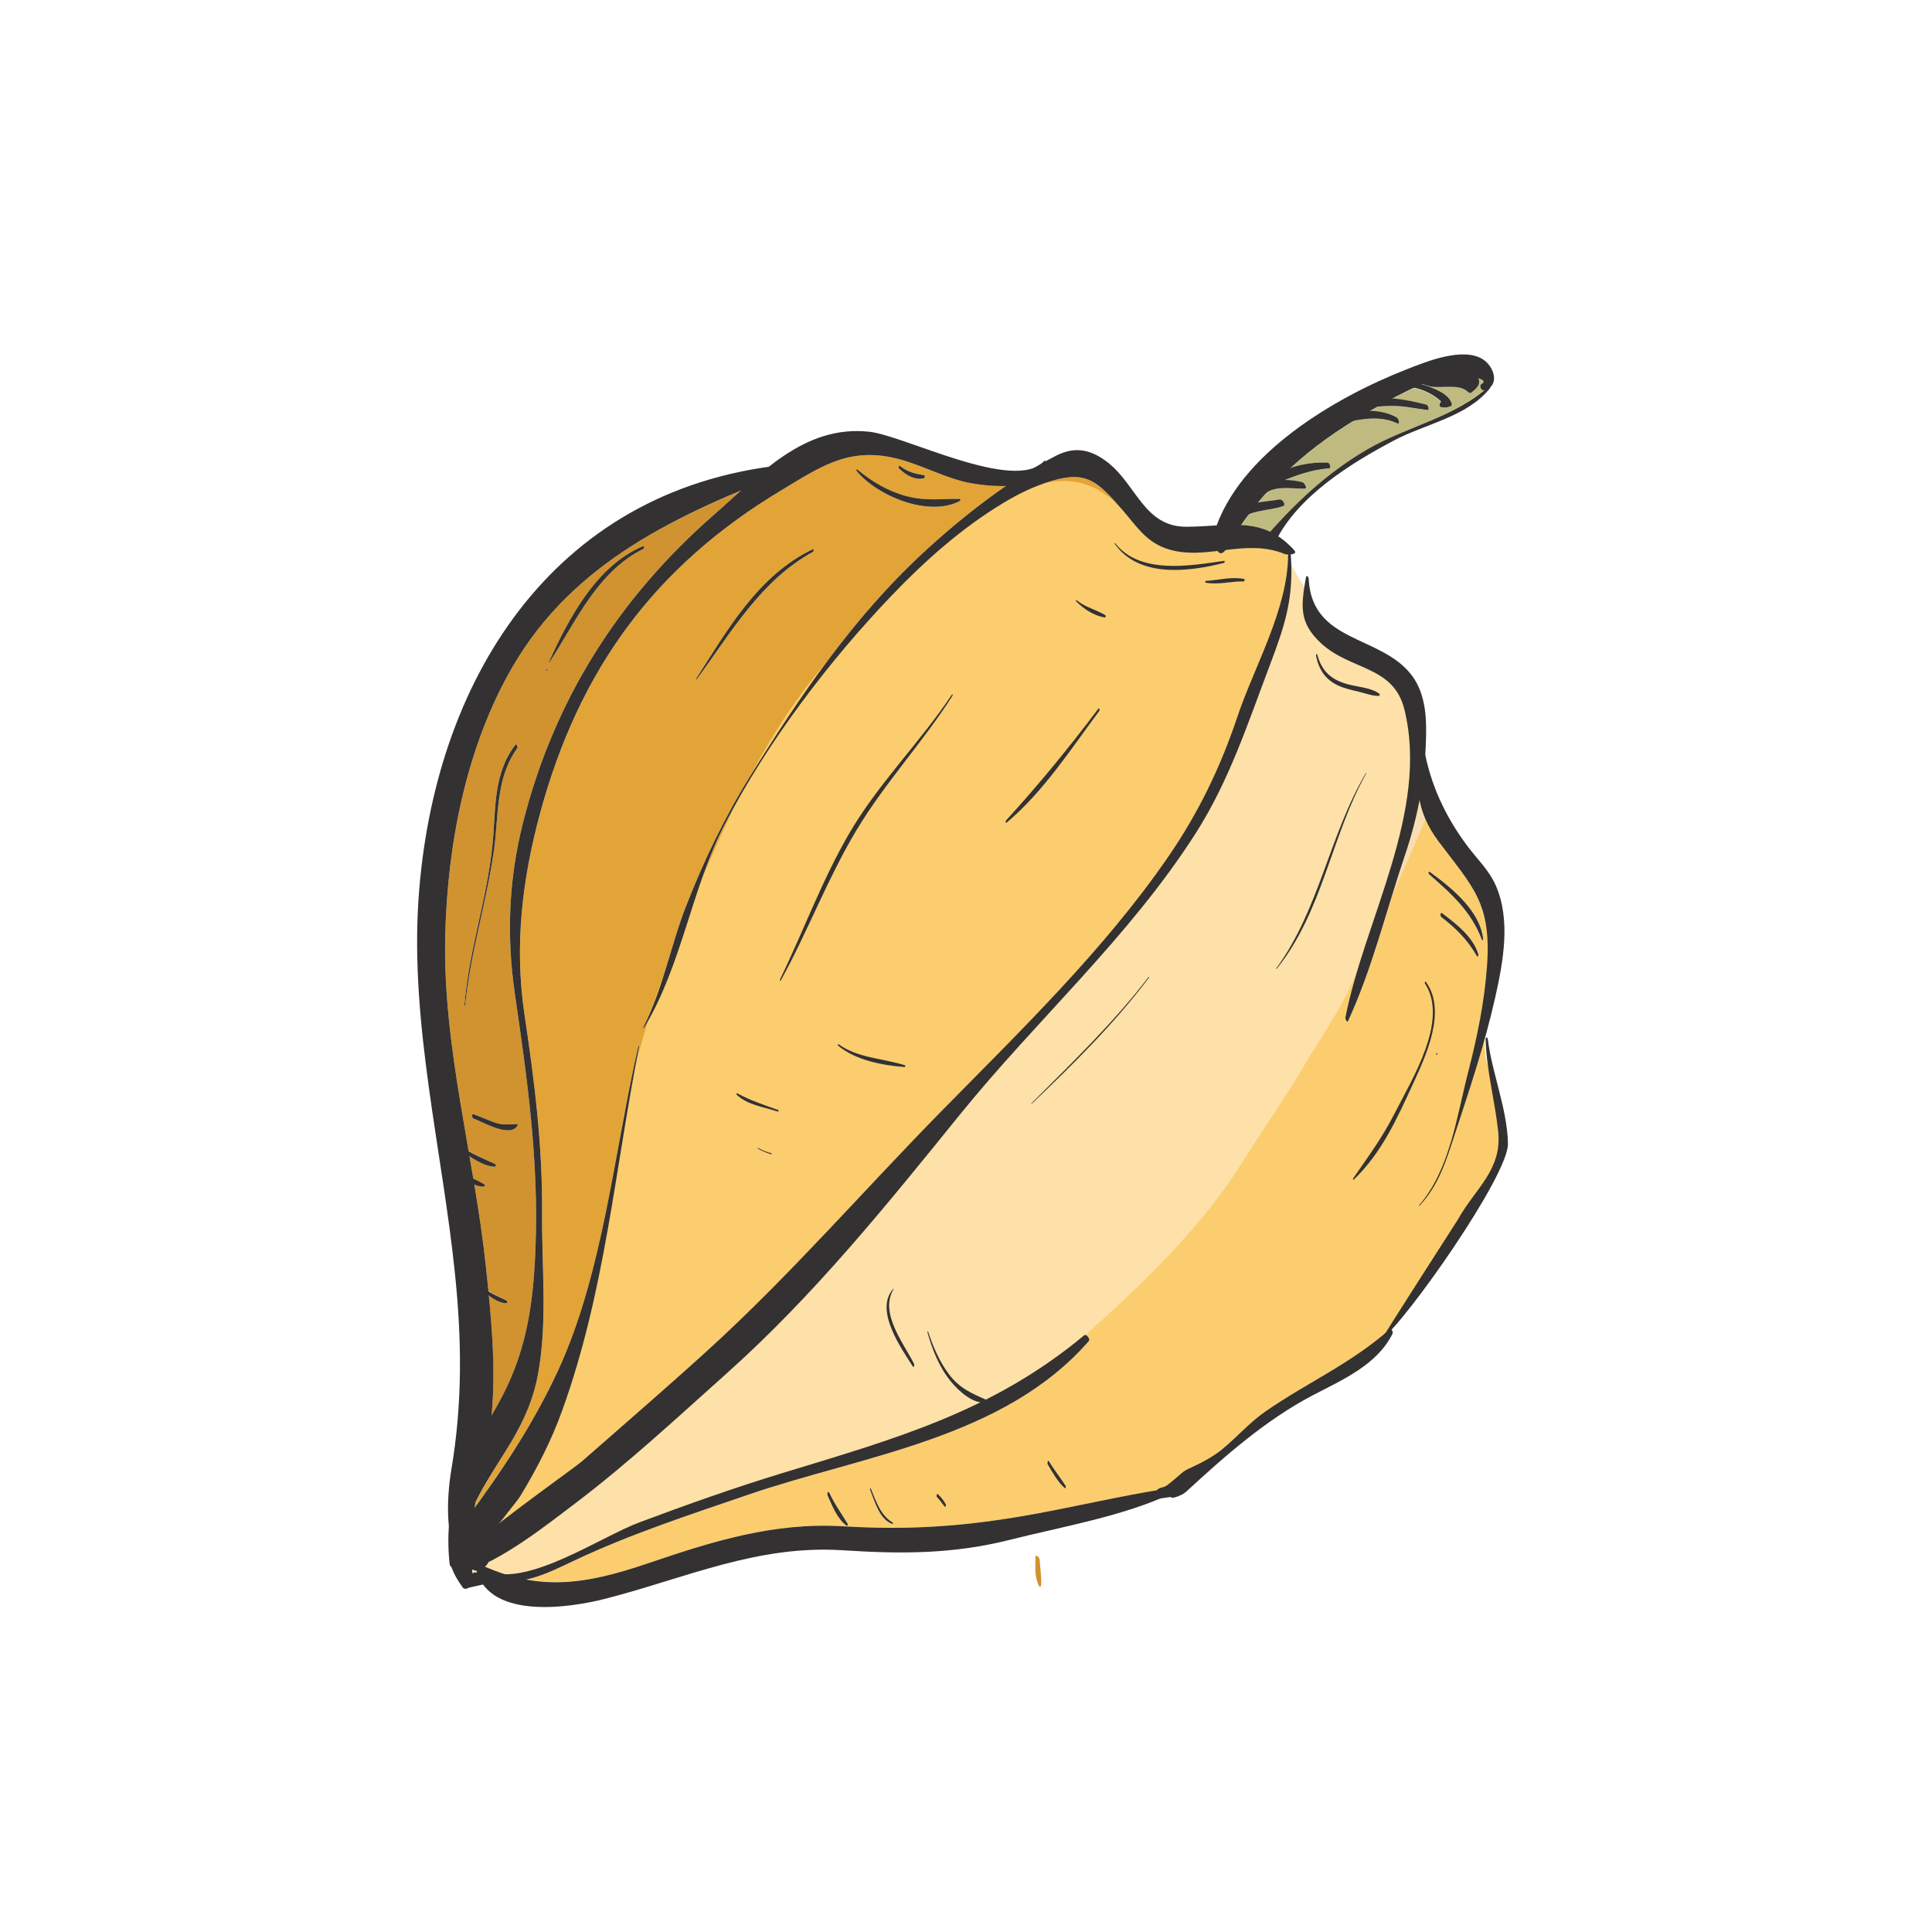 <?xml version="1.0" encoding="UTF-8"?> <svg xmlns="http://www.w3.org/2000/svg" width="403" height="403" viewBox="0 0 403 403" fill="none"> <path d="M111.705 260.225C112.395 242.059 110.004 225.176 107.401 207.334C105.642 195.277 106.085 183.508 109.076 171.677C115.574 145.963 129.059 124.726 148.947 107.348C150.803 105.73 152.64 104.029 154.503 102.353C135.369 110.383 117.796 120.325 106.901 139.117C97.224 155.805 93.301 176.219 92.87 195.342C92.532 210.372 95.178 225.223 97.746 240.067C99.562 241.084 101.406 241.958 103.334 242.821C103.506 242.9 103.442 243.382 103.233 243.375C101.432 243.321 99.591 242.278 97.94 241.21C98.213 242.778 98.479 244.346 98.742 245.917C99.537 246.266 100.331 246.622 101.05 247.054C101.198 247.143 101.115 247.535 100.939 247.539C100.285 247.546 99.612 247.341 98.943 247.082C99.9 252.836 100.766 258.593 101.374 264.364C101.547 266.004 101.705 267.643 101.867 269.287C103.096 270.049 104.369 270.653 105.7 271.308C105.869 271.39 105.808 271.876 105.599 271.861C104.269 271.789 103.046 271.063 101.96 270.229C102.762 278.517 103.305 286.856 102.553 295.159C102.553 295.188 102.543 295.22 102.543 295.249C102.866 294.688 103.168 294.156 103.503 293.57C109.713 282.764 111.237 272.624 111.709 260.229L111.705 260.225ZM114.503 138.053C118.663 128.923 124.398 118.002 134.147 113.906C134.384 113.806 134.384 114.403 134.19 114.496C124.564 119.253 120.155 129.617 114.6 138.157C114.513 138.294 114.456 138.157 114.499 138.056L114.503 138.053ZM113.888 139.897C113.855 139.75 114.136 139.433 114.179 139.635C114.211 139.782 113.931 140.099 113.888 139.897ZM96.861 209.761C97.757 198.409 101.575 187.614 102.712 176.323C103.452 168.973 102.766 161.541 107.491 155.363C107.764 155.003 108.041 155.848 107.857 156.104C103.283 162.44 104.057 170.289 102.992 177.589C101.41 188.398 98.109 198.776 97.009 209.693C96.998 209.783 96.847 209.919 96.858 209.765L96.861 209.761ZM98.731 233.307C98.4 233.192 98.361 232.26 98.72 232.39C100.241 232.926 101.701 233.63 103.23 234.152C104.945 234.738 106.167 234.529 107.868 234.461C108.016 234.457 107.958 234.767 107.919 234.828C106.34 237.406 100.676 233.994 98.731 233.307Z" fill="#D1932F"></path> <path d="M216.696 330.783C215.754 328.82 215.999 326.943 215.992 324.807C215.988 324.084 216.829 324.883 216.855 325.282C216.959 327.04 217.304 328.953 217.164 330.69C217.139 330.995 216.833 331.064 216.7 330.78L216.696 330.783Z" fill="#D1932F"></path> <path d="M285.303 93.677C293.127 89.146 302.627 87.132 309.578 81.368C309.528 81.382 309.492 81.411 309.438 81.422C309.003 81.519 308.525 80.43 308.942 80.192C309.902 79.649 309.406 79.225 308.309 78.912C308.866 80.232 307.859 81.131 306.885 81.911C306.666 82.087 306.317 81.875 306.155 81.72C304.965 80.588 303.214 80.685 301.639 80.699C300.603 80.714 299.628 80.789 298.596 80.663C298.205 80.617 296.694 80.127 296.813 80.109C296.784 80.117 296.741 80.088 296.712 80.088C296.709 80.091 296.701 80.099 296.691 80.095C296.648 80.117 296.604 80.138 296.561 80.16C296.914 80.268 297.28 80.376 297.582 80.484C299.305 81.091 302.293 82.238 302.825 84.23C302.894 84.486 302.786 84.701 302.527 84.773C301.394 85.093 301.764 85.054 300.563 84.924C300.283 84.895 300.222 84.432 300.33 84.223C300.456 83.982 300.499 83.882 300.563 83.795C299.068 82.4 297.061 81.393 294.936 80.958C293.429 81.659 291.933 82.371 290.466 83.148C292.829 83.324 295.177 83.795 297.554 84.424C297.928 84.525 298.23 85.59 297.73 85.528C296.234 85.341 294.76 85.068 293.264 84.867C291.239 84.597 289.344 84.68 287.442 84.813C286.896 85.122 286.353 85.435 285.813 85.751C287.69 85.78 289.549 86.122 291.297 87.042C291.75 87.28 292.171 88.664 291.362 88.279C288.913 87.118 286.324 87.161 283.713 87.535C283.242 87.603 282.782 87.704 282.318 87.801C277.514 90.757 273.177 93.993 269.262 97.607C271.71 96.798 274.256 96.409 276.903 96.481C277.356 96.496 277.78 97.646 277.219 97.69C273.897 97.963 271.034 98.927 268.043 100.135C269.301 100.142 270.556 100.297 271.714 100.606C272.066 100.699 272.818 101.904 272.16 101.922C269.668 101.997 266.007 101.235 263.932 103.022C263.422 103.605 262.944 104.22 262.451 104.82C264.184 104.533 265.896 104.396 266.899 104.184C267.456 104.065 268.33 105.32 267.661 105.565C266.047 106.158 264.278 106.259 262.609 106.654C261.886 106.823 261.056 107.035 260.394 107.431C259.884 108.121 259.384 108.822 258.895 109.534C261.009 109.649 263.037 110.016 265 110.958C270.962 104.205 277.435 98.229 285.303 93.677Z" fill="#BFBB80"></path> <path d="M116.382 285.942C125.846 265.468 128.093 240.308 133.124 218.376C133.16 218.218 133.354 218.197 133.315 218.387C128.241 244.072 126.252 269.376 117.27 294.267C115.03 300.477 112.002 306.396 108.564 312.034C108.029 312.915 106.191 315.126 104.231 317.661C110.747 312.577 120.247 305.824 121.409 304.806C130.107 297.18 138.888 289.599 147.45 281.822C164.757 266.097 180.129 248.301 196.512 231.638C212.873 214.996 230.438 197.992 243.682 178.721C249.978 169.556 254.541 160.124 258.073 149.602C261.658 138.919 268.641 127.081 268.691 115.654C268.385 115.643 268.116 115.611 268.004 115.564C263.826 113.845 259.716 114.237 255.638 114.726C255.595 114.769 255.559 114.82 255.523 114.863C254.872 115.636 254.362 115.47 253.984 114.913C250.388 115.337 246.821 115.639 243.265 114.413C238.986 112.939 236.987 109.652 234.175 106.416C229.162 100.656 226.846 98.059 219.417 100.289C215.717 101.4 212.617 102.903 209.313 104.884C200.679 110.066 192.93 116.966 185.987 124.219C172.876 137.912 159.96 154.949 151.218 171.861C144.138 185.564 142.283 201.235 134.329 214.41C134.224 214.586 134.142 214.345 134.199 214.238C138.277 206.341 139.859 197.287 143.099 189.013C146.785 179.595 151.146 170.444 156.49 161.864C166.853 145.223 177.889 128.937 192.333 115.514C197.558 110.663 203.624 105.647 209.895 101.339C206.31 101.45 202.538 100.871 200.55 100.336C195.627 99.001 191.121 96.474 186.087 95.416C176.612 93.428 170.74 97.624 163.157 102.159C136.522 118.077 120.751 139.739 112.649 169.703C108.913 183.507 107.288 197.359 109.409 211.534C111.531 225.701 113.196 238.938 113.088 253.292C113.005 264.263 114.213 275.18 112.344 286.068C111.383 291.667 109.399 296.147 106.515 300.995C104.501 304.382 101.38 308.934 99.147 313.519C99.114 313.803 99.093 314.084 99.071 314.364C105.63 305.367 111.682 296.108 116.389 285.935L116.382 285.942ZM160.956 240.577C161.028 240.599 160.959 240.789 160.884 240.764C159.87 240.477 158.949 240.088 158.032 239.567C157.986 239.542 158.043 239.419 158.09 239.445C159.014 239.952 159.938 240.315 160.959 240.581L160.956 240.577ZM162.254 231.872C159.266 230.883 156.048 230.556 153.649 228.351C153.577 228.279 153.656 227.977 153.764 228.042C156.493 229.556 159.424 230.502 162.348 231.548C162.47 231.591 162.38 231.911 162.254 231.872ZM188.784 222.22C188.924 222.267 188.831 222.591 188.691 222.58C184.074 222.228 178.389 221.145 174.775 218.078C174.692 218.01 174.8 217.736 174.904 217.812C178.967 220.76 184.171 220.728 188.781 222.217L188.784 222.22ZM232.51 113.432C232.474 113.381 232.553 113.237 232.596 113.295C237.731 119.868 248.09 118.045 255.336 116.999C255.527 116.973 255.466 117.387 255.315 117.423C247.911 119.296 237.576 120.598 232.51 113.432ZM229.306 148.286C223.391 156.244 217.619 165.201 209.96 171.609C209.762 171.778 209.73 171.278 209.831 171.163C216.677 163.662 222.991 155.967 229.101 147.837C229.313 147.553 229.439 148.11 229.309 148.283L229.306 148.286ZM259.504 120.771C259.701 120.81 259.622 121.271 259.428 121.271C256.731 121.249 254.164 122.026 251.471 121.533C251.338 121.508 251.417 121.177 251.535 121.173C254.247 121.022 256.792 120.231 259.511 120.771H259.504ZM224.441 125.399C224.383 125.341 224.469 125.132 224.552 125.194C226.357 126.661 228.594 127.157 230.564 128.322C230.701 128.401 230.636 128.84 230.453 128.807C228.13 128.419 226.07 127.042 224.437 125.395L224.441 125.399ZM162.696 204.317C167.612 194.194 171.492 183.511 177.18 173.781C183.264 163.367 191.891 154.899 198.547 144.906C198.684 144.705 198.755 145.007 198.673 145.133C192.499 154.831 184.566 163.31 178.655 173.162C172.624 183.205 168.507 194.263 162.862 204.518C162.743 204.73 162.632 204.453 162.693 204.32L162.696 204.317ZM187.666 97.175C189.302 98.466 190.74 98.804 192.732 99.135C192.955 99.17 192.955 99.71 192.747 99.767C190.783 100.278 188.824 99.016 187.486 97.685C187.367 97.567 187.482 97.034 187.662 97.178L187.666 97.175ZM178.647 98.203C178.579 98.121 178.665 97.804 178.784 97.901C181.876 100.49 185.156 102.432 189.093 103.5C192.901 104.532 196.35 104.054 200.23 104.064C200.399 104.068 200.32 104.456 200.219 104.507C193.743 107.948 182.919 103.475 178.651 98.2L178.647 98.203ZM145.238 141.544C151.808 131.285 158.155 120.034 169.564 114.557C169.776 114.453 169.769 115.021 169.59 115.114C158.698 121.058 152.444 132.029 145.318 141.717C145.21 141.86 145.181 141.63 145.238 141.544Z" fill="#E2A437"></path> <path d="M217.502 100.885C208.404 103.1 199.21 111.525 192.414 117.89C184.305 125.488 176.16 133.122 169.303 141.864C158.48 155.665 151.241 171.763 144.492 187.833C137.667 204.086 131.536 221.932 128.961 239.394C125.732 261.257 120.791 280.214 112.021 300.405C114.29 296.568 114.492 290.031 116.383 285.946C125.847 265.471 128.095 240.311 133.125 218.38C133.161 218.221 133.355 218.2 133.316 218.39C128.242 244.076 126.254 269.38 117.271 294.27C115.031 300.48 112.003 306.399 108.566 312.037C108.03 312.918 106.192 315.13 104.233 317.665C110.748 312.58 120.248 305.827 121.41 304.81C130.108 297.183 138.889 289.603 147.451 281.825C164.758 266.1 180.13 248.304 196.513 231.641C212.874 215 230.44 197.995 243.683 178.725C249.98 169.559 254.543 160.127 258.074 149.606C261.659 138.922 268.642 127.085 268.692 115.657C268.387 115.646 268.117 115.614 268.006 115.567C263.827 113.848 259.717 114.24 255.639 114.729C255.596 114.772 255.56 114.823 255.524 114.866C254.873 115.639 254.363 115.474 253.985 114.916C250.39 115.341 246.822 115.643 243.266 114.417C238.991 112.946 236.991 109.659 234.179 106.423C229.098 100.587 223.327 99.461 217.505 100.882L217.502 100.885ZM162.252 231.871C159.263 230.882 156.045 230.555 153.647 228.351C153.575 228.279 153.654 227.977 153.762 228.042C156.491 229.556 159.422 230.501 162.345 231.548C162.467 231.591 162.377 231.911 162.252 231.871ZM188.782 222.22C188.922 222.267 188.829 222.59 188.688 222.58C184.071 222.227 178.386 221.145 174.772 218.078C174.69 218.009 174.798 217.736 174.902 217.812C178.965 220.76 184.168 220.728 188.778 222.216L188.782 222.22ZM229.303 148.286C223.388 156.243 217.617 165.201 209.958 171.608C209.76 171.778 209.728 171.278 209.828 171.163C216.675 163.662 222.989 155.967 229.098 147.836C229.311 147.552 229.436 148.11 229.307 148.282L229.303 148.286ZM198.678 145.125C192.503 154.823 184.571 163.302 178.66 173.155C172.629 183.198 168.512 194.255 162.867 204.511C162.748 204.723 162.636 204.446 162.697 204.313C167.613 194.19 171.493 183.507 177.182 173.777C183.266 163.363 191.892 154.895 198.548 144.902C198.685 144.701 198.757 145.003 198.674 145.129L198.678 145.125ZM259.505 120.767C259.703 120.806 259.624 121.267 259.429 121.267C256.733 121.245 254.165 122.022 251.472 121.529C251.339 121.504 251.418 121.173 251.537 121.169C254.248 121.018 256.794 120.227 259.512 120.767L259.505 120.767ZM230.569 128.322C230.706 128.401 230.641 128.839 230.458 128.807C228.135 128.419 226.074 127.042 224.442 125.395C224.384 125.337 224.471 125.129 224.553 125.19C226.358 126.657 228.595 127.153 230.566 128.318L230.569 128.322ZM255.334 116.991C255.524 116.966 255.463 117.379 255.312 117.415C247.908 119.289 237.574 120.591 232.507 113.424C232.471 113.374 232.551 113.23 232.594 113.287C237.729 119.861 248.088 118.038 255.334 116.991Z" fill="#FCCD6E"></path> <path d="M160.952 240.576C161.024 240.597 160.956 240.788 160.88 240.763C159.866 240.475 158.946 240.087 158.029 239.565C157.982 239.54 158.04 239.418 158.086 239.443C159.011 239.95 159.935 240.313 160.956 240.579L160.952 240.576Z" fill="#FCCD6E"></path> <path d="M98.666 328.323C98.508 328.093 98.918 327.992 99.551 328.014C99.508 327.877 99.475 327.737 99.436 327.597C99.303 327.615 99.184 327.618 99.087 327.593C98.871 327.536 98.688 327.431 98.487 327.352C98.462 327.737 98.494 328.079 98.659 328.323L98.666 328.323Z" fill="#F8DDB3"></path> <path d="M200.263 232.434C184.887 251.42 169.871 270.111 151.582 286.465C141.356 295.606 131.115 305.127 120.187 313.43C114.836 317.494 108.31 322.596 101.816 325.861C101.758 326.163 101.524 326.469 101.186 326.749C102.65 327.386 104.088 327.932 105.487 328.367C114.11 328.317 126.336 320.19 133.369 317.558C143.2 313.876 153.2 310.327 163.24 307.263C178.048 302.747 191.618 298.827 204.466 292.509C202.075 292.053 199.803 289.931 198.375 288.209C195.923 285.246 194.499 281.571 193.452 277.914C193.431 277.849 193.557 277.666 193.593 277.767C194.617 280.87 195.912 283.926 197.872 286.569C200.033 289.478 202.46 290.553 205.578 291.923C212.629 288.367 219.472 284.106 226.178 278.522C226.602 278.169 227.473 279.327 227.142 279.701C209.425 300.1 179.957 303.578 155.962 311.816C143.794 315.994 131.561 319.978 119.914 325.462C116.731 326.961 113.276 328.691 109.77 329.435C118.101 330.956 125.858 329.263 135.207 326.084C148.727 321.488 161.406 317.511 175.869 318.382C188.911 319.162 199.742 318.508 212.478 316.393C222.575 314.717 232.633 312.24 242.716 310.658C242.654 309.798 245.02 310.05 245.768 309.633C249.594 307.483 251.374 305.192 254.801 302.42C257.962 299.863 260.572 296.771 263.949 294.43C268.958 290.96 274.323 288.076 279.483 284.85C284.032 282.006 287.498 281.244 290.515 276.393C292.133 273.789 293.751 271.186 295.37 268.583C298.555 263.462 302.101 258.939 305.819 254.228C308.534 250.787 311.759 246.778 312.939 242.534C314.428 237.184 313.241 231.481 311.785 226.119C311.26 224.178 310.087 222.372 309.904 220.384C309.685 217.971 309.465 215.551 309.246 213.138C309.188 212.484 309.127 211.819 309.246 211.168C309.361 210.557 309.624 209.985 309.825 209.395C310.3 208 310.389 206.508 310.476 205.04C310.792 199.719 310.796 194.026 308.915 188.931C307.056 183.9 303.273 179.78 300.094 175.558C297.865 172.602 296.66 169.722 296.103 166.712C295.369 170.646 294.366 174.541 293.021 178.51C289.142 189.963 286.272 201.973 281.205 212.973C280.972 213.473 280.58 212.491 280.63 212.254C284.686 191.707 298.146 169.301 292.96 148.05C290.699 138.791 281.763 139.945 275.531 134.159C271.461 130.383 271.335 127.223 272.065 122.516C271.076 121.117 270.249 119.564 269.515 118.154C269.451 118.032 269.382 117.899 269.318 117.776C269.548 125.658 267.807 130.995 264.869 138.751C260.267 150.898 256.434 162.829 249.375 173.864C235.524 195.533 216.347 212.588 200.267 232.444L200.263 232.434ZM218.825 304.832C219.878 306.605 221.176 308.184 222.284 309.917C222.356 310.025 222.295 310.597 222.108 310.424C220.608 309.076 219.558 307.184 218.551 305.458C218.404 305.203 218.584 304.419 218.832 304.832L218.825 304.832ZM186.243 317.623C186.329 317.673 186.235 317.939 186.131 317.9C183.398 316.907 182.442 313.081 181.46 310.683C181.421 310.586 181.564 310.327 181.622 310.456C182.737 313.132 183.625 316.055 186.243 317.623ZM172.988 311.38C174.053 313.718 175.484 315.66 176.807 317.831C176.868 317.929 176.822 318.407 176.627 318.27C174.668 316.871 173.56 314.016 172.614 311.898C172.467 311.564 172.74 310.838 172.988 311.38ZM186.39 268.932C183.377 273.858 188.544 280.262 190.68 284.52C190.788 284.728 190.626 285.379 190.396 285.019C187.94 281.147 182.341 273.275 186.336 268.842C186.408 268.763 186.422 268.885 186.394 268.935L186.39 268.932ZM298.189 181.844C302.687 185.105 308.653 189.877 309.372 195.81C309.386 195.932 309.214 196.313 309.113 196.054C306.873 190.082 302.709 186.407 298.034 182.315C297.905 182.2 298.005 181.718 298.182 181.844L298.189 181.844ZM308.07 199.449C306.146 196.058 303.741 193.652 300.637 191.283C300.386 191.089 300.429 190.204 300.781 190.47C303.708 192.678 307.283 195.396 308.369 199.079C308.419 199.251 308.25 199.773 308.067 199.453L308.07 199.449ZM283.456 144.292C282 143.958 280.519 143.627 279.149 143.005C276.452 141.775 275.082 139.621 274.514 136.773C274.474 136.576 274.711 136.237 274.798 136.561C275.736 140.161 277.861 141.854 281.256 142.753C283.341 143.307 285.938 143.408 287.732 144.691C287.836 144.767 287.807 145.126 287.653 145.137C286.315 145.216 284.769 144.591 283.46 144.289L283.456 144.292ZM215.211 230.251C215.132 230.33 215.121 230.19 215.168 230.143C223.632 221.664 232.298 213.329 239.591 203.793C239.684 203.67 239.717 203.868 239.655 203.944C232.41 213.555 223.888 221.963 215.207 230.255L215.211 230.251ZM284.97 161.347C277.602 174.533 275.934 190.118 266.286 202.11C266.204 202.214 266.186 202.038 266.232 201.977C275.211 189.704 277.264 174.238 284.906 161.268C284.963 161.168 285.013 161.275 284.974 161.344L284.97 161.347Z" fill="#FCCD6E"></path> <path d="M290.391 186.741C292.771 181.527 295.094 176.234 297.37 170.858C296.788 169.484 296.367 168.107 296.105 166.701C295.371 170.635 294.368 174.529 293.023 178.499C292.099 181.221 291.243 183.976 290.391 186.741Z" fill="#F8DDB3"></path> <path d="M163.239 307.261C178.046 302.745 191.617 298.825 204.465 292.508C202.074 292.051 199.801 289.929 198.374 288.207C195.921 285.244 194.497 281.569 193.451 277.912C193.429 277.847 193.555 277.664 193.591 277.765C194.616 280.868 195.911 283.924 197.87 286.567C200.031 289.476 202.459 290.551 205.576 291.921C212.628 288.365 219.471 284.104 226.177 278.52C226.227 278.477 226.299 278.512 226.357 278.512C237.651 268.476 249.974 256.643 258.194 243.92C258.525 243.41 258.852 242.903 259.183 242.392C259.528 241.853 259.881 241.313 260.222 240.77C264.181 234.496 268.385 228.466 272.182 222.043C275.99 215.596 281.355 208.203 283.574 201.029C288.928 183.701 297.22 165.484 292.966 148.048C290.704 138.789 281.769 139.943 275.537 134.157C271.467 130.382 271.341 127.221 272.071 122.514C271.082 121.115 270.255 119.562 269.521 118.152C269.456 118.03 269.388 117.897 269.323 117.774C269.554 125.657 267.813 130.993 264.875 138.749C260.273 150.896 256.44 162.827 249.381 173.862C235.53 195.531 216.353 212.586 200.272 232.443C184.897 251.429 169.88 270.12 151.592 286.474C141.365 295.614 131.124 305.136 120.196 313.439C114.846 317.502 108.319 322.605 101.825 325.87C101.768 326.172 101.534 326.478 101.196 326.758C102.659 327.394 104.098 327.941 105.497 328.376C114.119 328.326 126.345 320.199 133.379 317.567C143.21 313.885 153.21 310.336 163.249 307.272L163.239 307.261ZM283.455 144.29C281.999 143.956 280.517 143.625 279.147 143.003C276.45 141.773 275.08 139.619 274.512 136.771C274.473 136.574 274.71 136.235 274.796 136.559C275.735 140.159 277.86 141.852 281.254 142.751C283.34 143.305 285.936 143.406 287.731 144.689C287.835 144.765 287.806 145.124 287.651 145.135C286.314 145.214 284.768 144.589 283.459 144.287L283.455 144.29ZM284.908 161.27C284.965 161.169 285.016 161.277 284.976 161.345C277.608 174.531 275.94 190.116 266.292 202.108C266.209 202.212 266.191 202.036 266.238 201.975C275.217 189.702 277.27 174.236 284.911 161.266L284.908 161.27ZM215.17 230.138C223.635 221.659 232.301 213.323 239.593 203.787C239.686 203.665 239.719 203.863 239.658 203.938C232.412 213.55 223.89 221.957 215.21 230.249C215.13 230.328 215.12 230.188 215.166 230.141L215.17 230.138ZM190.395 285.017C187.939 281.145 182.34 273.273 186.335 268.84C186.407 268.761 186.421 268.883 186.392 268.933C183.379 273.859 188.546 280.264 190.682 284.521C190.79 284.73 190.628 285.381 190.398 285.021L190.395 285.017Z" fill="#FDE1A8"></path> <path d="M197.039 314.268C196.511 313.581 196.025 312.894 195.432 312.257C195.277 312.088 195.4 311.448 195.64 311.682C196.324 312.344 196.845 312.966 197.284 313.807C197.356 313.944 197.226 314.505 197.039 314.268Z" fill="#F8DDB3"></path> <path d="M299.841 219.722C299.873 219.87 299.592 220.187 299.549 219.985C299.516 219.838 299.797 219.521 299.841 219.722Z" fill="#F8DDB3"></path> <path d="M269.97 114.773C263.329 107.441 256.489 109.829 247.55 109.879C238.726 109.93 237.126 101.296 231.203 96.567C227.636 93.719 224.217 93.033 220.247 95.075C210.502 100.088 200.408 108.017 192.336 115.521C177.891 128.937 166.856 145.23 156.492 161.872C151.145 170.455 146.787 179.603 143.101 189.02C139.865 197.291 138.276 206.345 134.202 214.245C134.144 214.353 134.227 214.594 134.331 214.418C142.285 201.243 144.141 185.572 151.221 171.868C159.962 154.957 172.879 137.92 185.989 124.227C192.929 116.977 200.682 110.073 209.315 104.892C212.616 102.914 215.72 101.407 219.42 100.296C226.849 98.067 229.168 100.667 234.177 106.424C236.993 109.656 238.992 112.95 243.267 114.421C251.394 117.218 259.571 112.098 268.007 115.571C268.424 115.744 270.88 115.784 269.967 114.777L269.97 114.773Z" fill="#333131"></path> <path d="M133.123 218.374C128.092 240.305 125.841 265.469 116.38 285.94C111.22 297.105 104.467 307.188 97.164 317.008C93.079 322.503 92.493 325.556 96.513 331.122C96.855 331.593 97.427 331.402 97.837 331.165C99.469 330.798 101.102 330.432 102.73 330.061C103.486 330.673 103.849 329.863 103.284 329.256C102.123 328.008 98.228 327.674 98.667 328.314C96.88 325.707 107.157 314.329 108.559 312.021C111.993 306.379 115.025 300.464 117.261 294.25C126.244 269.36 128.232 244.056 133.306 218.371C133.342 218.184 133.151 218.202 133.112 218.363L133.123 218.374Z" fill="#333131"></path> <path d="M268.696 115.615C268.664 127.054 261.666 138.905 258.078 149.6C254.546 160.121 249.983 169.553 243.687 178.719C230.44 197.992 212.878 214.994 196.517 231.635C180.134 248.298 164.762 266.094 147.455 281.819C138.893 289.597 130.112 297.177 121.414 304.804C119.612 306.382 97.642 321.83 98.08 323.319C97.494 321.323 94.711 324.531 95.207 326.026C95.365 326.501 95.524 326.983 95.682 327.457C95.858 327.986 96.322 328.155 96.825 327.99C104.869 325.347 113.463 318.536 120.198 313.427C131.123 305.127 141.371 295.605 151.594 286.461C169.889 270.107 184.902 251.42 200.278 232.434C216.359 212.577 235.535 195.522 249.386 173.854C256.441 162.814 260.275 150.89 264.881 138.74C268.063 130.344 269.872 124.817 269.253 115.777C269.225 115.324 268.707 114.972 268.707 115.612L268.696 115.615Z" fill="#333131"></path> <path d="M101.425 328.669C107.624 331.697 114.201 328.155 119.915 325.461C131.558 319.974 143.795 315.994 155.963 311.815C179.954 303.581 209.422 300.103 227.143 279.701C227.47 279.323 226.6 278.165 226.175 278.518C206.934 294.537 186.628 300.122 163.237 307.259C153.198 310.323 143.198 313.872 133.367 317.554C125.143 320.636 109.814 331.254 101.45 327.658C100.936 327.439 101.076 328.5 101.417 328.669L101.425 328.669Z" fill="#333131"></path> <path d="M272.413 120.439C271.377 126.344 270.892 129.843 275.53 134.151C281.769 139.936 290.701 138.778 292.959 148.041C298.148 169.289 284.689 191.695 280.633 212.242C280.586 212.482 280.978 213.464 281.208 212.961C286.275 201.961 289.144 189.951 293.024 178.498C295.908 169.99 297.361 161.842 297.479 152.856C297.533 148.768 297.066 144.33 294.542 140.95C288.134 132.363 273.628 134.248 272.977 120.709C272.963 120.364 272.517 119.839 272.413 120.432V120.439Z" fill="#333131"></path> <path d="M296.317 155.523C295.113 163.221 295.307 169.205 300.097 175.555C307.224 185.012 311.111 188.382 310.19 201.384C309.647 209.054 308.141 216.278 306.224 223.732C303.836 233.024 302.434 243.984 296.026 251.406C295.972 251.467 295.99 251.636 296.08 251.539C300.165 247.131 301.614 242.222 303.477 236.555C306.584 227.105 309.701 217.81 311.884 208.083C313.542 200.694 315.206 191.844 311.959 184.599C310.597 181.553 308.205 179.277 306.231 176.663C301.553 170.474 298.313 163.61 297.004 155.886C296.961 155.627 296.415 154.908 296.317 155.523Z" fill="#333131"></path> <path d="M309.886 216.793C310.076 223.391 311.82 229.515 312.511 236.016C313.363 244.046 307.714 247.904 304.143 254.323C303.996 254.585 287.947 279.494 288.346 279.195C293.377 275.423 314.664 245.182 314.546 238.562C314.416 231.356 311.248 223.945 310.342 216.76C310.285 216.279 309.875 216.293 309.886 216.793Z" fill="#333131"></path> <path d="M217.754 96.215C211.677 102.853 188.603 90.832 181.318 90.055C167.617 88.588 158.495 99.013 148.948 107.351C129.063 124.727 115.575 145.967 109.077 171.681C106.089 183.508 105.647 195.277 107.401 207.338C110.001 225.184 112.392 242.066 111.706 260.229C111.235 272.624 109.713 282.768 103.5 293.57C96.901 305.051 92.428 312.387 93.759 325.979C94.01 328.575 96.657 325.059 96.52 323.491C95.909 316.486 102.968 306.946 106.502 301.002C109.383 296.159 111.371 291.675 112.331 286.076C114.197 275.184 112.993 264.271 113.076 253.3C113.183 238.945 111.515 225.705 109.397 211.541C107.275 197.366 108.904 183.512 112.637 169.711C120.742 139.75 136.51 118.085 163.144 102.166C170.728 97.632 176.6 93.436 186.075 95.424C191.109 96.481 195.622 99.009 200.537 100.343C204.766 101.487 217.093 102.925 218.47 97.175C218.535 96.895 218.161 95.766 217.747 96.215L217.754 96.215Z" fill="#333131"></path> <path d="M109.134 330.966C108.624 330.894 108.109 330.818 107.599 330.746C107.491 330.638 107.408 330.951 107.444 331.023C107.879 331.897 108.394 331.987 109.145 331.379C109.224 331.314 109.332 330.919 109.131 330.969L109.134 330.966Z" fill="#333131"></path> <path d="M99.159 326.549C101.104 338.03 118.508 335.485 126.333 333.471C143.107 329.152 157.919 322.223 175.776 323.374C188.149 324.168 198.8 324.19 210.781 321.162C221.54 318.444 234.385 316.272 244.37 311.522C244.78 311.328 244.46 310.368 244.014 310.432C233.5 311.993 223.018 314.643 212.486 316.387C199.749 318.501 188.919 319.156 175.876 318.375C161.414 317.505 148.735 321.482 135.215 326.078C122.165 330.511 112.234 332.173 99.49 326.031C99.155 325.869 99.127 326.33 99.166 326.549L99.159 326.549Z" fill="#333131"></path> <path d="M162.994 97.036C115.026 102.336 90.268 142.29 87.284 187.806C85.572 213.861 92.268 239.996 94.918 265.811C96.338 279.658 96.471 292.844 94.141 306.595C93.257 311.83 92.009 325.664 99.096 327.595C99.905 327.814 102.606 326.235 101.664 325.272C95.407 318.878 101.789 303.585 102.555 295.153C103.49 284.89 102.447 274.563 101.372 264.354C98.952 241.352 92.347 218.565 92.868 195.339C93.296 176.22 97.223 155.803 106.899 139.115C119.621 117.173 141.444 107.28 164.231 98.431C165.594 97.903 163.66 96.953 162.994 97.029L162.994 97.036Z" fill="#333131"></path> <path d="M309.441 81.424C313.015 80.625 311.717 76.443 309.294 74.933C305.104 72.326 297.524 75.426 293.465 77.019C278.463 82.894 258.369 94.653 253.299 111.028C252.972 112.082 253.716 117.012 255.521 114.869C256.269 113.984 257.014 113.103 257.761 112.219C258.193 111.708 257.726 111.291 257.222 111.111C256.359 110.809 255.496 110.507 254.637 110.201C254.931 111.755 255.23 113.312 255.525 114.865C262.263 103.027 271.253 94.484 282.889 87.429C287.345 84.728 291.908 82.179 296.687 80.09C298.049 79.496 299.441 78.745 300.894 78.371C302.346 77.997 311.742 78.605 308.941 80.183C308.528 80.417 309.002 81.51 309.437 81.413L309.441 81.424Z" fill="#333131"></path> <path d="M291.084 80.829C294.605 80.099 298.758 81.707 301.113 84.242C301.081 83.957 301.041 83.673 301.009 83.389C300.527 83.742 300.61 83.674 300.333 84.216C300.228 84.421 300.286 84.889 300.566 84.918C301.767 85.047 301.397 85.087 302.53 84.767C302.792 84.691 302.897 84.479 302.828 84.224C302.296 82.232 299.308 81.085 297.586 80.477C295.744 79.829 292.717 78.959 290.958 80.207C290.789 80.326 290.811 80.887 291.088 80.826L291.084 80.829Z" fill="#333131"></path> <path d="M297.557 84.417C293.08 83.234 288.726 82.525 284.137 83.504C283.954 83.543 283.702 83.672 283.648 83.877C283.627 83.978 283.601 84.075 283.573 84.176C283.515 84.406 283.67 85.057 284.001 85.043C287.129 84.884 290.031 84.427 293.263 84.863C294.756 85.06 296.234 85.337 297.73 85.524C298.229 85.585 297.927 84.521 297.553 84.42L297.557 84.417Z" fill="#333131"></path> <path d="M291.299 87.038C287.473 85.024 283.122 85.556 279.152 86.836C277.308 87.43 279.577 88.562 280.684 88.203C279.983 88.429 281.436 87.983 281.756 87.908C282.403 87.75 283.058 87.627 283.712 87.534C286.326 87.156 288.912 87.117 291.36 88.278C292.169 88.663 291.752 87.282 291.296 87.041L291.299 87.038Z" fill="#333131"></path> <path d="M306.883 81.91C307.947 81.061 309.148 80.09 308.188 78.562C307.599 77.62 306.358 77.271 305.322 77.098C304.032 76.879 302.543 76.8 301.241 76.958C299.292 77.195 297.426 78.17 295.52 78.644C294.495 78.9 296.088 80.255 296.808 80.105C296.689 80.13 298.203 80.615 298.595 80.662C299.634 80.788 300.601 80.712 301.64 80.701C303.212 80.683 304.963 80.586 306.157 81.723C306.319 81.877 306.667 82.082 306.887 81.913L306.883 81.91Z" fill="#333131"></path> <path d="M310.68 80.476C303.661 86.978 293.543 88.905 285.308 93.673C276.682 98.668 269.698 105.32 263.262 112.893C261.863 114.536 264.434 114.705 265.416 113.767C265.596 113.594 265.779 113.418 265.959 113.245C267.656 111.627 264.477 111.505 263.452 112.674C263.388 112.746 263.323 112.817 263.258 112.897C264.157 112.976 265.06 113.058 265.962 113.134C270.63 103.54 281.604 96.737 290.687 91.918C297.361 88.38 306.056 86.956 310.821 80.947C310.918 80.829 310.878 80.293 310.67 80.48L310.68 80.476Z" fill="#333131"></path> <path d="M271.717 100.6C268.117 99.647 263.63 99.956 260.89 102.732C259.937 103.699 262.777 104.246 263.507 103.394C265.478 101.085 269.502 102.002 272.163 101.923C272.817 101.901 272.066 100.697 271.717 100.607L271.717 100.6Z" fill="#333131"></path> <path d="M266.905 104.18C264.434 104.702 257.681 104.716 256.872 107.827C256.624 108.787 259.001 109.121 259.425 108.423C259.012 109.11 259.22 108.693 259.425 108.423C259.753 107.995 259.666 107.924 260.083 107.586C260.763 107.035 261.788 106.845 262.615 106.651C264.283 106.255 266.049 106.158 267.667 105.561C268.336 105.317 267.466 104.058 266.905 104.18Z" fill="#333131"></path> <path d="M276.9 96.478C273.077 96.366 269.445 97.172 266.044 98.919C265.914 98.999 265.835 99.114 265.803 99.254C265.803 99.319 265.796 99.383 265.796 99.448C265.781 99.937 266.558 100.728 267.076 100.512C270.427 99.117 273.534 97.988 277.216 97.686C277.773 97.639 277.353 96.492 276.9 96.478Z" fill="#333131"></path> <path d="M198.55 144.897C191.891 154.894 183.264 163.362 177.183 173.772C171.498 183.506 167.611 194.189 162.703 204.311C162.638 204.448 162.753 204.721 162.872 204.509C168.518 194.254 172.635 183.196 178.665 173.153C184.58 163.297 192.509 154.822 198.683 145.124C198.762 145.001 198.69 144.692 198.557 144.897L198.55 144.897Z" fill="#333131"></path> <path d="M229.101 147.837C222.992 155.96 216.678 163.662 209.831 171.163C209.73 171.271 209.759 171.774 209.957 171.605C217.62 165.194 223.388 156.24 229.306 148.286C229.436 148.114 229.31 147.556 229.098 147.84L229.101 147.837Z" fill="#333131"></path> <path d="M169.568 114.547C158.158 120.024 151.808 131.279 145.242 141.534C145.184 141.62 145.213 141.851 145.325 141.703C152.452 132.016 158.705 121.045 169.597 115.101C169.773 115.004 169.78 114.443 169.571 114.544L169.568 114.547Z" fill="#333131"></path> <path d="M239.593 203.782C232.301 213.319 223.635 221.654 215.17 230.133C215.12 230.183 215.134 230.32 215.213 230.241C223.894 221.949 232.416 213.542 239.662 203.93C239.715 203.854 239.69 203.657 239.597 203.779L239.593 203.782Z" fill="#333131"></path> <path d="M284.906 161.268C277.265 174.239 275.212 189.704 266.237 201.973C266.19 202.034 266.208 202.211 266.29 202.106C275.935 190.118 277.607 174.53 284.975 161.344C285.014 161.276 284.964 161.168 284.906 161.268Z" fill="#333131"></path> <path d="M299.551 219.984C299.595 220.186 299.876 219.869 299.843 219.721C299.8 219.52 299.519 219.837 299.551 219.984Z" fill="#333131"></path> <path d="M297.218 205.132C302.277 212.794 294.528 225.11 290.986 232.09C288.351 237.278 285.546 241.054 282.267 245.786C282.198 245.883 282.22 246.229 282.385 246.063C288.246 240.41 291.339 233.47 294.726 226.113C297.42 220.27 301.86 210.86 297.412 204.786C297.286 204.61 297.132 205.009 297.214 205.128L297.218 205.132Z" fill="#333131"></path> <path d="M107.498 155.367C102.769 161.541 103.46 168.978 102.719 176.328C101.583 187.618 97.764 198.413 96.869 209.765C96.858 209.92 97.009 209.783 97.02 209.693C98.12 198.776 101.425 188.402 103 177.593C104.064 170.294 103.294 162.44 107.865 156.108C108.045 155.856 107.771 155.008 107.498 155.367Z" fill="#333131"></path> <path d="M134.153 113.91C124.404 118.006 118.669 128.926 114.509 138.056C114.462 138.16 114.519 138.297 114.609 138.157C120.165 129.617 124.57 119.257 134.199 114.496C134.394 114.402 134.394 113.806 134.156 113.906L134.153 113.91Z" fill="#333131"></path> <path d="M113.894 139.903C113.938 140.105 114.219 139.788 114.186 139.64C114.143 139.438 113.862 139.756 113.894 139.903Z" fill="#333131"></path> <path d="M255.337 116.992C248.092 118.039 237.732 119.862 232.597 113.288C232.554 113.231 232.478 113.378 232.511 113.425C237.577 120.592 247.912 119.29 255.316 117.416C255.467 117.381 255.524 116.963 255.337 116.992Z" fill="#333131"></path> <path d="M259.509 120.769C256.79 120.23 254.245 121.021 251.533 121.172C251.418 121.179 251.336 121.506 251.469 121.532C254.162 122.024 256.729 121.247 259.426 121.269C259.62 121.269 259.699 120.809 259.502 120.769L259.509 120.769Z" fill="#333131"></path> <path d="M274.514 136.774C275.082 139.622 276.452 141.776 279.149 143.006C280.519 143.628 281.997 143.955 283.457 144.293C284.762 144.592 286.308 145.225 287.646 145.146C287.8 145.135 287.833 144.772 287.725 144.7C285.931 143.416 283.334 143.315 281.249 142.762C277.858 141.859 275.726 140.165 274.791 136.569C274.704 136.246 274.467 136.584 274.51 136.785L274.514 136.774Z" fill="#333131"></path> <path d="M298.038 182.312C302.713 186.404 306.877 190.079 309.117 196.052C309.214 196.315 309.39 195.93 309.376 195.808C308.657 189.874 302.695 185.106 298.193 181.841C298.016 181.715 297.912 182.194 298.045 182.312L298.038 182.312Z" fill="#333131"></path> <path d="M300.633 191.278C303.733 193.651 306.138 196.057 308.066 199.444C308.249 199.764 308.422 199.247 308.371 199.074C307.285 195.392 303.711 192.673 300.784 190.466C300.432 190.199 300.385 191.088 300.64 191.278L300.633 191.278Z" fill="#333131"></path> <path d="M178.651 98.194C182.92 103.469 193.743 107.942 200.219 104.501C200.32 104.45 200.399 104.055 200.23 104.058C196.354 104.051 192.905 104.529 189.094 103.494C185.156 102.426 181.881 100.48 178.785 97.895C178.666 97.798 178.58 98.107 178.644 98.194L178.651 98.194Z" fill="#333131"></path> <path d="M187.491 97.675C188.829 99.005 190.789 100.267 192.752 99.757C192.964 99.703 192.964 99.163 192.741 99.127C190.746 98.793 189.311 98.459 187.671 97.164C187.491 97.02 187.376 97.552 187.495 97.671L187.491 97.675Z" fill="#333131"></path> <path d="M162.346 231.546C159.422 230.499 156.491 229.554 153.762 228.04C153.654 227.982 153.575 228.284 153.647 228.349C156.046 230.553 159.264 230.88 162.252 231.869C162.374 231.912 162.468 231.589 162.346 231.546Z" fill="#333131"></path> <path d="M160.954 240.575C159.933 240.309 159.009 239.946 158.085 239.439C158.038 239.414 157.987 239.536 158.027 239.561C158.944 240.09 159.861 240.474 160.879 240.766C160.958 240.787 161.026 240.597 160.95 240.579L160.954 240.575Z" fill="#333131"></path> <path d="M174.779 218.076C178.393 221.143 184.074 222.222 188.695 222.578C188.835 222.589 188.928 222.265 188.788 222.218C184.182 220.726 178.979 220.759 174.915 217.81C174.807 217.731 174.703 218.008 174.786 218.076H174.779Z" fill="#333131"></path> <path d="M193.454 277.908C194.497 281.568 195.924 285.24 198.377 288.203C200.07 290.249 202.954 292.888 205.813 292.59C205.989 292.572 206.101 292.151 205.921 292.072C202.623 290.616 200.11 289.584 197.87 286.559C195.914 283.92 194.619 280.864 193.594 277.76C193.562 277.656 193.436 277.839 193.454 277.908Z" fill="#333131"></path> <path d="M186.333 268.838C182.342 273.275 187.937 281.15 190.393 285.015C190.623 285.375 190.781 284.728 190.677 284.515C188.541 280.258 183.377 273.857 186.387 268.927C186.416 268.877 186.401 268.755 186.33 268.834L186.333 268.838Z" fill="#333131"></path> <path d="M218.548 305.456C219.555 307.182 220.609 309.077 222.104 310.422C222.295 310.591 222.353 310.023 222.281 309.915C221.177 308.185 219.875 306.603 218.821 304.831C218.573 304.417 218.394 305.201 218.541 305.456L218.548 305.456Z" fill="#333131"></path> <path d="M195.439 312.263C196.028 312.896 196.517 313.586 197.046 314.273C197.233 314.511 197.363 313.957 197.291 313.813C196.856 312.975 196.331 312.35 195.647 311.688C195.406 311.454 195.284 312.094 195.439 312.263Z" fill="#333131"></path> <path d="M181.463 310.678C182.441 313.08 183.405 316.906 186.134 317.895C186.235 317.931 186.328 317.665 186.246 317.618C183.628 316.05 182.74 313.127 181.625 310.451C181.571 310.318 181.427 310.577 181.467 310.674L181.463 310.678Z" fill="#333131"></path> <path d="M172.615 311.899C173.557 314.021 174.665 316.876 176.628 318.271C176.822 318.408 176.869 317.93 176.808 317.833C175.488 315.664 174.057 313.715 172.989 311.382C172.741 310.839 172.471 311.569 172.615 311.899Z" fill="#333131"></path> <path d="M98.74 233.311C100.685 233.998 106.345 237.407 107.927 234.832C107.966 234.771 108.02 234.458 107.877 234.465C106.179 234.53 104.953 234.742 103.238 234.156C101.71 233.635 100.25 232.93 98.729 232.394C98.369 232.265 98.409 233.196 98.74 233.311Z" fill="#333131"></path> <path d="M96.121 240.008C98.138 241.32 100.731 243.301 103.233 243.373C103.438 243.377 103.51 242.895 103.334 242.82C100.892 241.73 98.566 240.705 96.29 239.263C95.934 239.037 95.869 239.849 96.117 240.011L96.121 240.008Z" fill="#333131"></path> <path d="M95.221 245.342C96.979 246.022 99.025 247.564 100.938 247.536C101.121 247.532 101.2 247.144 101.049 247.05C99.295 246 97.213 245.234 95.289 244.555C94.965 244.44 94.947 245.234 95.221 245.342Z" fill="#333131"></path> <path d="M100.759 269.235C102.093 270.411 103.75 271.759 105.599 271.86C105.811 271.871 105.868 271.389 105.699 271.306C104.024 270.479 102.413 269.839 100.902 268.695C100.715 268.552 100.611 269.102 100.759 269.235Z" fill="#333131"></path> <path d="M224.444 125.396C226.069 127.042 228.133 128.416 230.456 128.804C230.643 128.833 230.708 128.402 230.567 128.319C228.597 127.154 226.36 126.658 224.555 125.191C224.476 125.126 224.386 125.331 224.447 125.392L224.444 125.396Z" fill="#333131"></path> <path d="M289.903 277.276C281.755 284.475 272.715 288.344 263.949 294.421C260.572 296.762 257.961 299.855 254.801 302.411C253.1 303.789 251.176 304.828 249.213 305.777C248.285 306.223 247.372 306.525 246.599 307.197C245.746 307.935 244.89 308.661 244.02 309.373C243.636 309.686 243.24 310.002 242.773 310.168C242.402 310.301 241.989 310.333 241.654 310.545C241.41 310.703 241.23 310.941 241.054 311.174C240.78 311.541 240.5 311.93 240.45 312.383C240.435 312.512 240.46 312.667 240.579 312.714C240.629 312.735 240.683 312.724 240.737 312.721C241.874 312.591 243.006 312.437 244.135 312.264C244.531 312.53 245.059 312.368 245.509 312.199C246.296 311.901 246.854 311.682 247.469 311.117C255.48 303.724 264.085 296.155 273.787 291.07C280.029 287.798 287.185 284.77 290.475 278.201C290.608 277.938 290.303 276.942 289.918 277.284L289.903 277.276Z" fill="#333131"></path> </svg> 